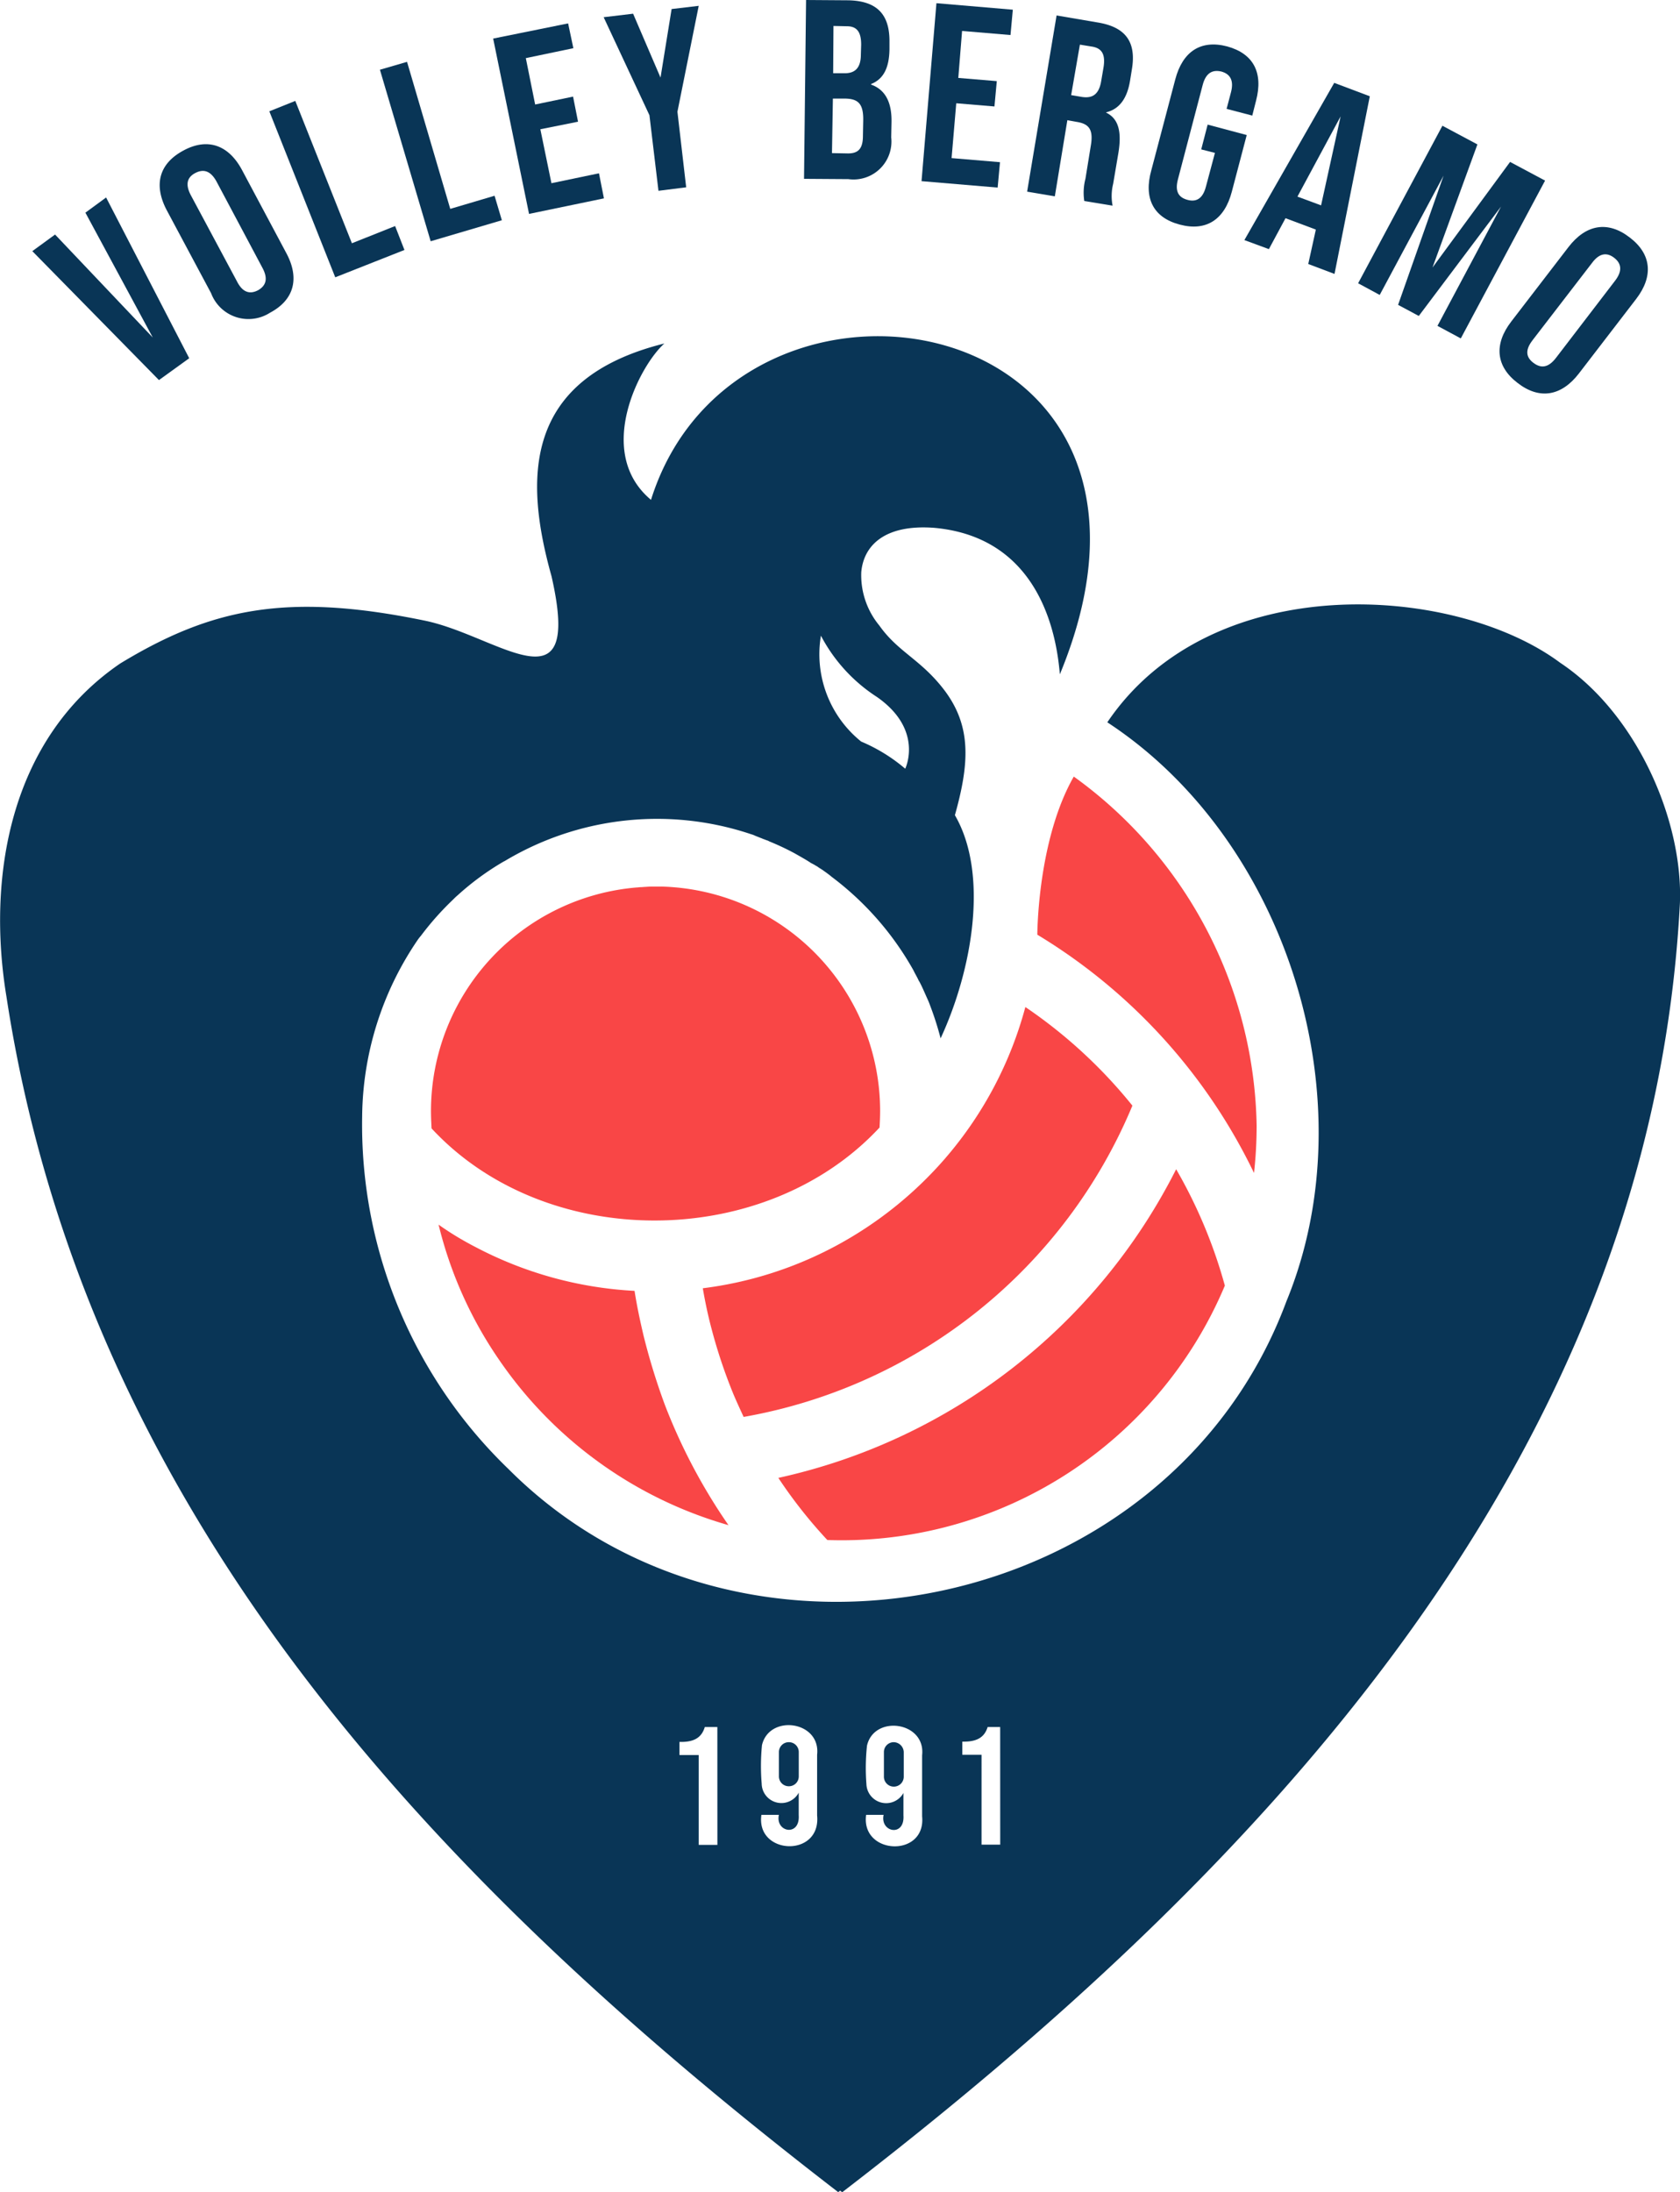 <svg xmlns="http://www.w3.org/2000/svg" width="112.761" height="147.088" viewBox="0 0 112.761 147.088">
  <g id="logo-VolleyBergamo-RGB" transform="translate(-212.021 -124.4)">
    <g id="Raggruppa_1" data-name="Raggruppa 1" transform="translate(240.949 176.509)">
      <path id="Tracciato_1" data-name="Tracciato 1" d="M376.161,551.658c-.235-1-.45-2-.607-3.015a25.79,25.79,0,0,1-10.629-2.917h0A20.6,20.6,0,0,1,362.4,544.2a27.415,27.415,0,0,0,4.072,9.083,27.953,27.953,0,0,0,15.386,11.08,38.332,38.332,0,0,1-4.267-8.065A43.709,43.709,0,0,1,376.161,551.658Z" transform="translate(-361.891 -514.133)" fill="#f94646"/>
      <path id="Tracciato_2" data-name="Tracciato 2" d="M481.834,476.216a32.983,32.983,0,0,0-7.184-6.616,25.684,25.684,0,0,1-5.285,10.042h0c-.039.039-.078.1-.117.137a25.954,25.954,0,0,1-7.4,5.892,25.576,25.576,0,0,1-8.848,2.8c.157.92.352,1.84.587,2.721a34.918,34.918,0,0,0,1.468,4.385c.215.509.45,1.018.685,1.527A34.794,34.794,0,0,0,481.834,476.216Z" transform="translate(-434.756 -454.136)" fill="#f94646"/>
      <path id="Tracciato_3" data-name="Tracciato 3" d="M478.9,545.911a32.072,32.072,0,0,0,3.289,4.169,27.908,27.908,0,0,0,26.681-17.07,33.124,33.124,0,0,0-3.269-7.81A39.378,39.378,0,0,1,478.9,545.911Z" transform="translate(-455.586 -498.852)" fill="#f94646"/>
      <path id="Tracciato_4" data-name="Tracciato 4" d="M570.147,390.6c-2.447,4.287-2.447,10.61-2.447,10.61A37.882,37.882,0,0,1,582.244,417.2a28.775,28.775,0,0,0,.176-3.191A29.468,29.468,0,0,0,570.147,390.6Z" transform="translate(-527.003 -390.6)" fill="#f94646"/>
      <path id="Tracciato_5" data-name="Tracciato 5" d="M389.907,444.469c.02-.352.039-.724.039-1.1A15.077,15.077,0,0,0,375.264,428.3h-.392c-.215,0-.431,0-.646.02-.117,0-.235.02-.352.02-.078,0-.176.02-.255.02a15.064,15.064,0,0,0-13.82,15.034c0,.372.02.763.039,1.135C367.513,452.808,382.214,452.749,389.907,444.469Z" transform="translate(-359.8 -420.92)" fill="#f94646"/>
    </g>
    <g id="Raggruppa_2" data-name="Raggruppa 2" transform="translate(212.021 124.4)">
      <path id="Tracciato_6" data-name="Tracciato 6" d="M233.631,202.886,228.053,192.1l-1.39,1.018,4.522,8.378-6.558-6.91L223.1,195.7l8.5,8.652Z" transform="translate(-220.931 -178.848)" fill="#093556"/>
      <path id="Tracciato_7" data-name="Tracciato 7" d="M270.212,183.823a2.68,2.68,0,0,0,3.954,1.312c1.625-.861,2-2.31,1.1-3.993l-2.975-5.579c-.9-1.683-2.31-2.192-3.935-1.312-1.644.881-2.016,2.31-1.116,4.013Zm-1.057-8.065c.529-.274,1.018-.176,1.429.587l3.073,5.775c.411.763.215,1.214-.294,1.507-.529.274-1.018.176-1.409-.587l-3.093-5.775C268.45,176.5,268.626,176.032,269.155,175.758Z" transform="translate(-256.044 -164.15)" fill="#093556"/>
      <path id="Tracciato_8" data-name="Tracciato 8" d="M313.463,169l-.626-1.605-2.9,1.155-3.8-9.553-1.742.7,4.424,11.138Z" transform="translate(-286.317 -152.227)" fill="#093556"/>
      <path id="Tracciato_9" data-name="Tracciato 9" d="M350.482,156.229l-.489-1.644-2.975.881-2.9-9.866-1.82.529,3.406,11.51Z" transform="translate(-316.798 -141.45)" fill="#093556"/>
      <path id="Tracciato_10" data-name="Tracciato 10" d="M388.539,144.145l-.333-1.683-3.191.666-.744-3.621L386.8,139l-.333-1.683-2.545.529-.626-3.112,3.191-.666-.352-1.664-5.031,1.018,2.408,11.765Z" transform="translate(-348.003 -130.834)" fill="#093556"/>
      <path id="Tracciato_11" data-name="Tracciato 11" d="M422.68,138.811l1.86-.235-.587-5.07,1.429-7.106-1.82.215-.744,4.6-1.84-4.287-1.977.235,3.073,6.577Z" transform="translate(-378.484 -126.008)" fill="#093556"/>
      <path id="Tracciato_12" data-name="Tracciato 12" d="M493.553,133.62l.02-1.037c.02-1.253-.372-2.153-1.37-2.506v-.039c.842-.333,1.214-1.1,1.233-2.329v-.489c.02-1.84-.822-2.76-2.76-2.8l-2.838-.02-.137,12,2.975.02A2.544,2.544,0,0,0,493.553,133.62Zm-3.876-7.478.9.02c.666,0,.959.372.959,1.233l-.02.666c0,.959-.45,1.272-1.135,1.253h-.724Zm-.039,4.874h.842c.861.02,1.214.352,1.194,1.468l-.02,1.037c0,.9-.352,1.174-1,1.174l-1.077-.02Z" transform="translate(-433.735 -124.4)" fill="#093556"/>
      <path id="Tracciato_13" data-name="Tracciato 13" d="M533.266,136.168l-3.249-.274.313-3.68,2.564.215.157-1.7-2.584-.215.254-3.152,3.25.274.156-1.7L529,125.5l-1,11.941,5.109.431Z" transform="translate(-466.147 -125.285)" fill="#093556"/>
      <path id="Tracciato_14" data-name="Tracciato 14" d="M566.9,136.728l.646.117c.842.137,1.116.548.92,1.644l-.352,2.173a3.687,3.687,0,0,0-.078,1.488l1.9.313a3.413,3.413,0,0,1,.039-1.468l.352-2.075c.215-1.331.059-2.271-.822-2.7v-.02c.881-.215,1.409-.92,1.605-2.134l.117-.724c.313-1.82-.372-2.858-2.29-3.171l-2.76-.47L564.2,141.523l1.86.313Zm.842-5.07.842.137c.646.117.881.529.744,1.39l-.157.92c-.157.94-.626,1.175-1.331,1.057l-.685-.117Z" transform="translate(-495.26 -128.663)" fill="#093556"/>
      <path id="Tracciato_15" data-name="Tracciato 15" d="M607.984,151.728c1.781.47,3-.352,3.484-2.212l1-3.8-2.623-.7-.431,1.664.92.235-.607,2.271c-.215.822-.665,1.037-1.233.881-.587-.157-.861-.548-.646-1.37l1.664-6.342c.215-.822.666-1.037,1.253-.9.568.157.861.568.646,1.39l-.294,1.116,1.723.45.254-1c.489-1.86-.157-3.152-1.938-3.641-1.781-.47-2.995.352-3.484,2.212l-1.605,6.088C605.538,149.946,606.184,151.258,607.984,151.728Z" transform="translate(-528.788 -136.655)" fill="#093556"/>
      <path id="Tracciato_16" data-name="Tracciato 16" d="M640.344,163.958l1.116-2.075,2.036.763-.509,2.31,1.762.666,2.369-11.921-2.388-.9L638.7,163.351Zm4.815-8.907-1.312,5.97-1.586-.587Z" transform="translate(-555.177 -147.241)" fill="#093556"/>
      <path id="Tracciato_17" data-name="Tracciato 17" d="M679.149,178.854l4.287-8.006-3.054,8.672,1.39.744,5.52-7.341-4.267,8.006,1.566.842,5.657-10.59-2.349-1.253-5.207,7.086,3.014-8.261-2.349-1.253L677.7,178.071Z" transform="translate(-586.543 -159.063)" fill="#093556"/>
      <path id="Tracciato_18" data-name="Tracciato 18" d="M727.4,212.676c1.468,1.135,2.936.881,4.111-.646l3.837-4.992c1.174-1.527,1.038-3.015-.431-4.13-1.468-1.135-2.936-.881-4.111.646l-3.837,4.992C725.792,210.073,725.929,211.561,727.4,212.676Zm1-2.878,3.993-5.187c.509-.685,1.018-.7,1.488-.333s.568.861.059,1.527l-3.974,5.187c-.529.685-1.018.7-1.507.333S727.867,210.484,728.4,209.8Z" transform="translate(-625.532 -186.974)" fill="#093556"/>
      <path id="Tracciato_19" data-name="Tracciato 19" d="M316.744,261.53h0c-7.067-5.266-23.392-6.381-30.4,3.993,12.137,7.947,17.539,25.448,12.019,38.857-7.81,21.024-36.488,26.994-52.207,11.256a32.092,32.092,0,0,1-9.827-23.686,21.342,21.342,0,0,1,3.739-11.843,2.872,2.872,0,0,1,.2-.254c.02-.02.039-.059.059-.078a19.57,19.57,0,0,1,2.095-2.349c.1-.1.2-.2.313-.294a18.191,18.191,0,0,1,3.132-2.29l-.02.02a19.875,19.875,0,0,1,16.5-1.86h0c.039.02.078.02.117.039a1.354,1.354,0,0,1,.255.1h0c.157.059.294.117.45.176h0c.078.039.157.059.254.1.02,0,.02,0,.039.02h.02a.694.694,0,0,1,.176.078h0a16.932,16.932,0,0,1,1.7.8c.352.2.7.392,1.037.607-.059-.039-.117-.059-.176-.1.059.039.117.059.176.1l.02.02h0c.039.02.1.059.137.078-.02-.02-.059-.039-.078-.059a1.714,1.714,0,0,0,.2.117c.059.039.137.078.2.117.137.1.274.176.411.274.1.078.2.137.294.215a2.849,2.849,0,0,1,.254.2,20.161,20.161,0,0,1,5.5,6.284c.1.215.235.431.333.646h0a.431.431,0,0,0,.059.1c.2.372.352.744.529,1.135h0a5.08,5.08,0,0,1,.2.489,20.444,20.444,0,0,1,.7,2.192c2.134-4.6,3.249-11.04.959-14.975.979-3.484,1.116-5.951-.685-8.359-1.586-2.095-3.112-2.564-4.385-4.365a5.3,5.3,0,0,1-1.214-3.582c.157-1.8,1.586-3.23,4.913-2.975,7.439.685,8.241,7.869,8.417,9.827,10.257-24.8-21.65-30.126-27.444-11.706-3.817-3.191-.744-9.044.9-10.492-9.513,2.369-9.4,9.1-7.576,15.621,2.114,9.259-3.563,3.993-8.515,2.975-9.22-1.9-14.309-.842-20.436,2.878-7.458,5.09-8.946,14.407-7.634,22.355,5.364,35.1,29.284,59.782,55.828,80.219a.829.829,0,0,1,.137-.1.6.6,0,0,0,.137.1c27.758-21.337,54.262-49,56.22-86.483C325,272.139,321.892,264.955,316.744,261.53Zm-49.623-1.82a10.941,10.941,0,0,0,3.758,4.111c3.171,2.212,1.9,4.815,1.9,4.815a11.318,11.318,0,0,0-2.956-1.821A7.522,7.522,0,0,1,267.121,259.709Zm-6.949,81.139h-1.253v-6.029h-1.292v-.881c.881.02,1.468-.215,1.7-1h.842Zm2.956-2.016H264.3c-.254,1.175,1.429,1.488,1.331.02v-1.507a1.322,1.322,0,0,1-2.486-.607,14.241,14.241,0,0,1,.02-2.584c.489-2.095,3.954-1.625,3.7.646v4.072C267.14,341.729,262.736,341.533,263.127,338.832Zm7.027,0h1.174c-.254,1.175,1.429,1.507,1.331.039v-1.507a1.326,1.326,0,0,1-2.486-.607,14,14,0,0,1,.039-2.564c.47-2.095,3.954-1.625,3.7.646v4.091C274.187,341.729,269.783,341.533,270.155,338.832Zm9,2h-1.253V334.8h-1.292v-.881c.881.02,1.468-.215,1.7-.979h.842Z" transform="translate(-212.021 -217.055)" fill="#093556"/>
      <path id="Tracciato_20" data-name="Tracciato 20" d="M490.7,420.459a.431.431,0,0,1-.1-.059c.1.059.215.137.313.2a.019.019,0,0,1-.02-.02C490.835,420.537,490.757,420.5,490.7,420.459Z" transform="translate(-436.068 -362.458)" fill="#093556"/>
      <path id="Tracciato_21" data-name="Tracciato 21" d="M492.592,421.674c-.137-.1-.274-.176-.392-.274C492.337,421.5,492.454,421.576,492.592,421.674Z" transform="translate(-437.355 -363.262)" fill="#093556"/>
      <path id="Tracciato_22" data-name="Tracciato 22" d="M479.766,721.6h0a.66.66,0,0,0-.666.666v1.625a.66.66,0,0,0,.666.666h0a.66.66,0,0,0,.666-.666v-1.625A.66.66,0,0,0,479.766,721.6Z" transform="translate(-426.819 -604.697)" fill="#093556"/>
      <path id="Tracciato_23" data-name="Tracciato 23" d="M515.766,721.6a.66.66,0,0,0-.666.666v1.625a.666.666,0,1,0,1.331,0v-1.625A.686.686,0,0,0,515.766,721.6Z" transform="translate(-455.772 -604.697)" fill="#093556"/>
    </g>
  </g>
</svg>

